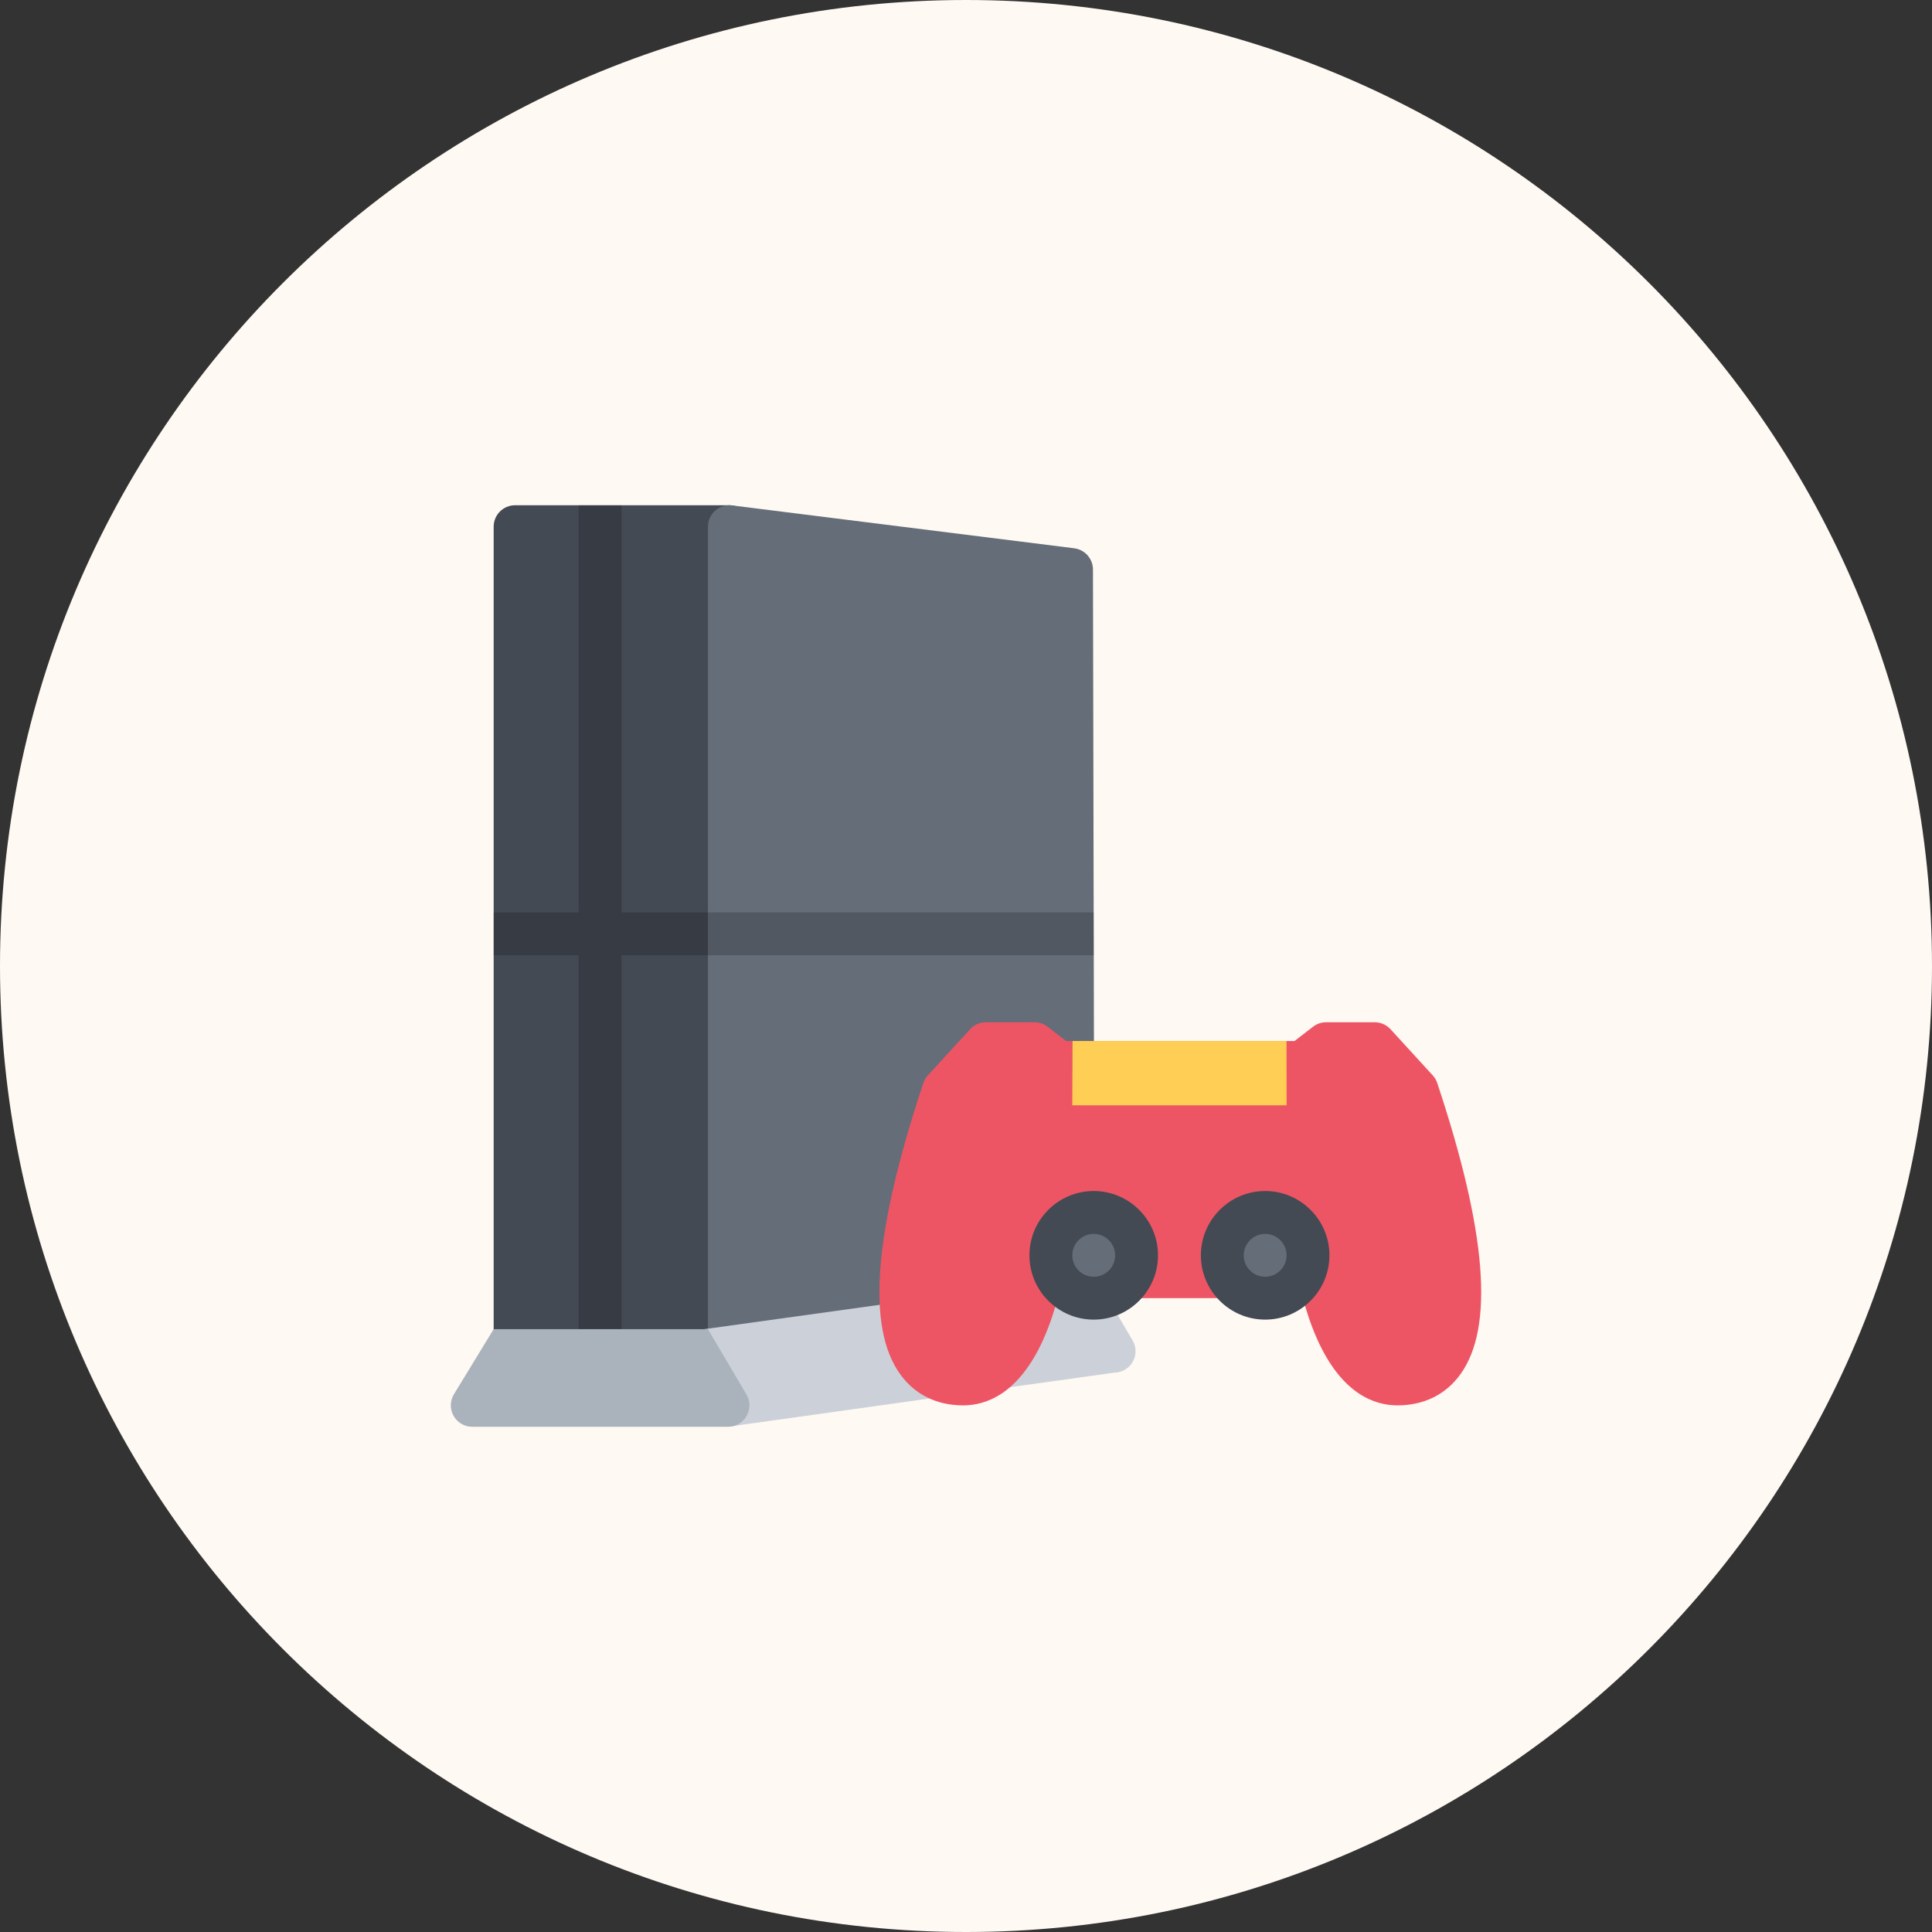 <svg width="60" height="60" viewBox="0 0 60 60" fill="none" xmlns="http://www.w3.org/2000/svg">
<rect x="0" y="0" width="60" height="60" fill="#333333" stroke="none"/>
<g clip-path="url(#clip0_1_78)">
<path d="M30 60C46.569 60 60 46.569 60 30C60 13.431 46.569 0 30 0C13.431 0 0 13.431 0 30C0 46.569 13.431 60 30 60Z" fill="#FFF9F3"/>
<g clip-path="url(#clip1_1_78)">
<path d="M22.652 15.691H15.997C15.629 15.691 15.331 15.989 15.331 16.356V41.648C15.331 42.015 15.629 42.313 15.997 42.313H22.652C23.02 42.313 23.318 42.015 23.318 41.648V16.356C23.317 15.989 23.02 15.691 22.652 15.691Z" fill="#434A54"/>
<path d="M33.943 17.686C33.942 17.351 33.692 17.069 33.36 17.027L22.735 15.696C22.546 15.672 22.355 15.731 22.212 15.857C22.069 15.984 21.986 16.165 21.986 16.356V41.648C21.986 41.838 22.069 42.021 22.212 42.147C22.334 42.255 22.491 42.313 22.652 42.313C22.68 42.313 22.707 42.312 22.735 42.308L33.407 40.977C33.74 40.935 33.992 40.651 33.99 40.315L33.943 17.686Z" fill="#656D78"/>
<path opacity="0.2" d="M33.965 28.336H19.302V15.691H17.971V28.336H15.331V29.667H17.971V42.313H19.302V29.667H33.968L33.965 28.336Z" fill="#080808"/>
<path d="M35.159 41.603L33.979 39.597L21.875 41.278L20.655 42.978C20.519 43.183 22.148 43.262 22.263 43.477C22.38 43.694 22.363 44.309 22.608 44.309L34.601 42.629C34.844 42.629 35.069 42.496 35.185 42.282C35.301 42.068 35.292 41.808 35.159 41.603Z" fill="#CCD1D9"/>
<path d="M23.168 43.283L21.986 41.278H15.331L14.112 43.275C13.976 43.48 13.963 43.742 14.079 43.958C14.195 44.175 14.42 44.31 14.666 44.31H22.608C22.852 44.31 23.076 44.177 23.192 43.963C23.309 43.749 23.3 43.488 23.168 43.283Z" fill="#AAB2BC"/>
<path d="M44.636 33.638C44.607 33.549 44.559 33.467 44.496 33.398L43.184 31.964C43.058 31.826 42.879 31.747 42.693 31.747H41.183C41.036 31.747 40.893 31.796 40.777 31.886L40.202 32.33H33.109L32.533 31.886C32.417 31.796 32.275 31.747 32.127 31.747H30.618C30.432 31.747 30.253 31.826 30.127 31.964L28.815 33.398C28.752 33.467 28.704 33.549 28.674 33.638C27.137 38.259 26.902 41.217 27.957 42.68C28.412 43.31 29.089 43.645 29.913 43.645C30.63 43.645 31.644 43.287 32.406 41.587C32.614 41.121 32.757 40.659 32.847 40.316H40.464C40.554 40.659 40.697 41.121 40.905 41.587C41.666 43.287 42.681 43.645 43.397 43.645C44.222 43.645 44.899 43.31 45.354 42.68C46.408 41.217 46.174 38.259 44.636 33.638Z" fill="#ED5564"/>
<path d="M35.297 38.985C35.297 39.721 34.701 40.316 33.966 40.316C33.231 40.316 32.635 39.721 32.635 38.985C32.635 38.25 33.231 37.654 33.966 37.654C34.701 37.654 35.297 38.25 35.297 38.985Z" fill="#656D78"/>
<path d="M33.966 40.982C32.865 40.982 31.97 40.086 31.97 38.985C31.97 37.885 32.865 36.988 33.966 36.988C35.068 36.988 35.963 37.885 35.963 38.985C35.963 40.086 35.068 40.982 33.966 40.982ZM33.966 38.319C33.599 38.319 33.301 38.618 33.301 38.985C33.301 39.352 33.599 39.651 33.966 39.651C34.333 39.651 34.632 39.352 34.632 38.985C34.632 38.618 34.333 38.319 33.966 38.319Z" fill="#434A54"/>
<path d="M40.621 38.985C40.621 39.721 40.026 40.316 39.29 40.316C38.556 40.316 37.959 39.721 37.959 38.985C37.959 38.25 38.556 37.654 39.29 37.654C40.026 37.654 40.621 38.25 40.621 38.985Z" fill="#656D78"/>
<path d="M39.29 40.982C38.19 40.982 37.294 40.086 37.294 38.985C37.294 37.885 38.19 36.988 39.29 36.988C40.392 36.988 41.287 37.885 41.287 38.985C41.287 40.086 40.392 40.982 39.29 40.982ZM39.29 38.319C38.924 38.319 38.625 38.618 38.625 38.985C38.625 39.352 38.924 39.651 39.29 39.651C39.657 39.651 39.956 39.352 39.956 38.985C39.956 38.618 39.657 38.319 39.29 38.319Z" fill="#434A54"/>
<path d="M39.954 32.33H33.309L33.301 34.326H39.956L39.954 32.33Z" fill="#FFCE54"/>
</g>
</g>
<defs>
<clipPath id="clip0_1_78">
<rect width="60" height="60" fill="white"/>
</clipPath>
<clipPath id="clip1_1_78">
<rect width="32" height="32" fill="white" transform="translate(14 14)"/>
</clipPath>
</defs>
</svg>
